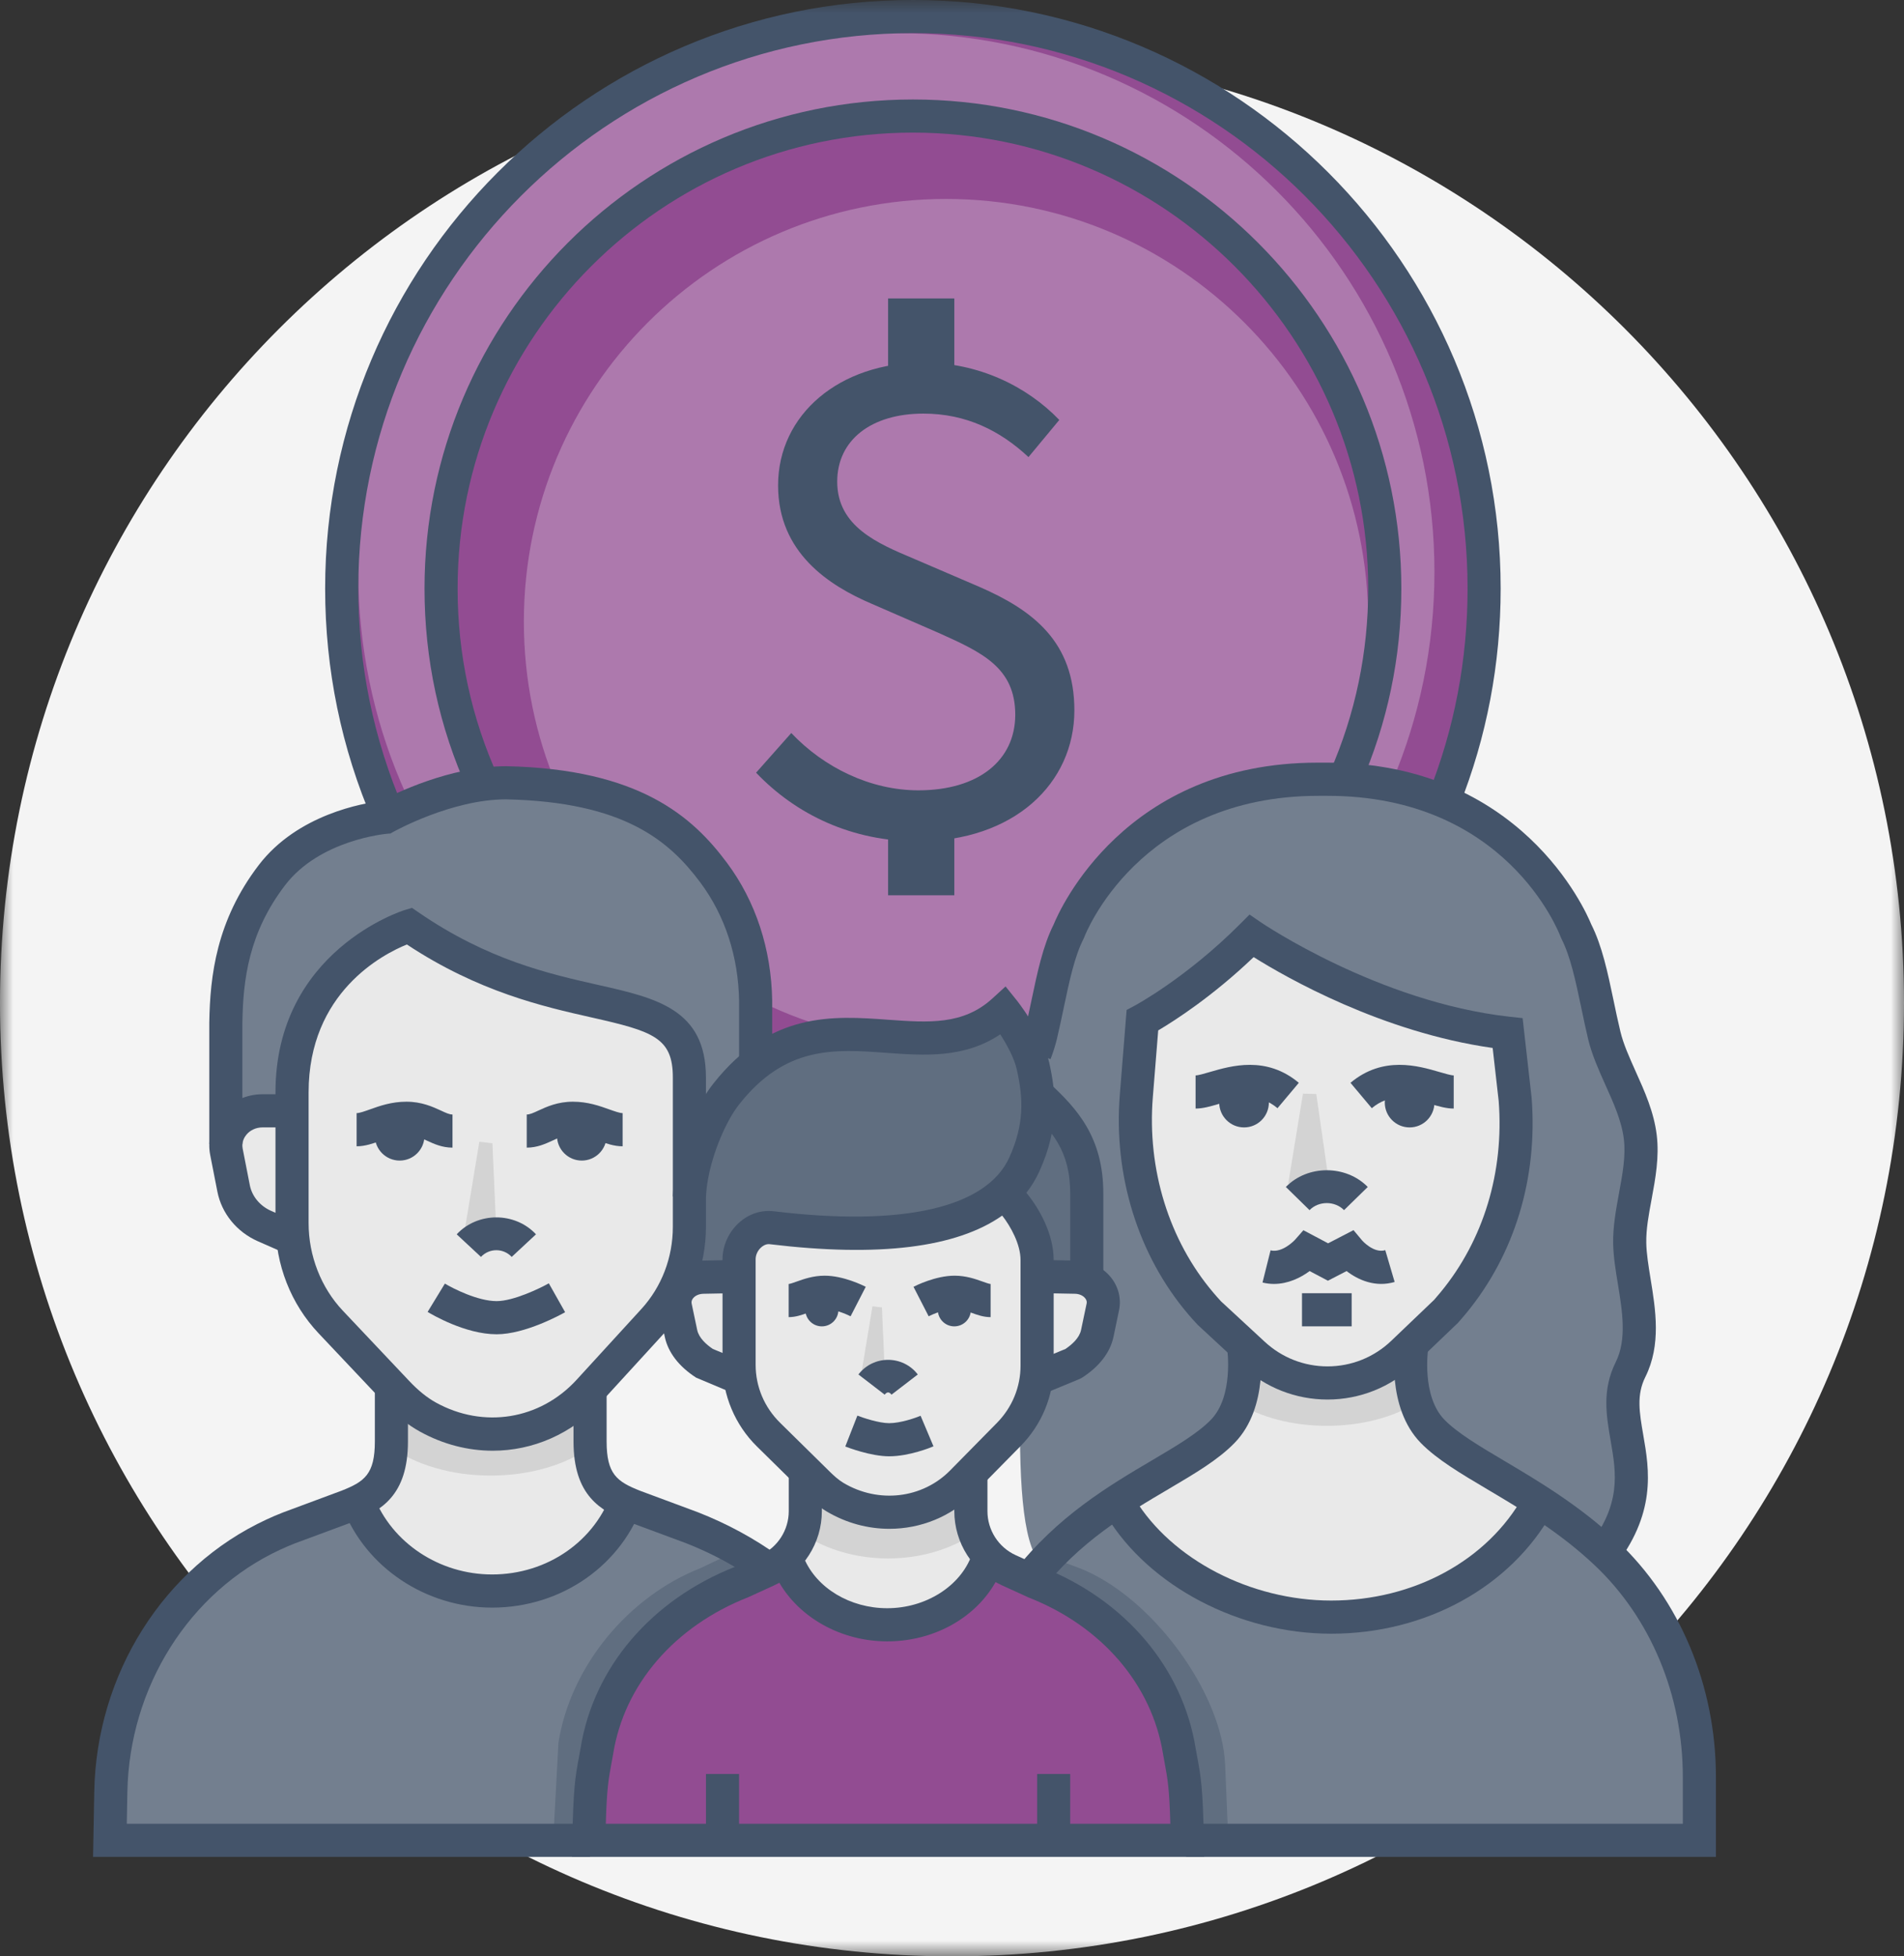 <?xml version="1.0" encoding="UTF-8"?>
<svg width="73px" height="75px" viewBox="0 0 73 75" version="1.1" xmlns="http://www.w3.org/2000/svg" xmlns:xlink="http://www.w3.org/1999/xlink">
    <rect x="0" y="0" width="73" height="75" fill="#333333" stroke="none"/>
    <title>95A16939-21E8-43EE-8E85-B748F0D70E20</title>
    <defs>
        <polygon id="path-1" points="0 0 73 0 73 73.092 0 73.092"></polygon>
        <polygon id="path-3" points="0 75 73 75 73 0 0 0"></polygon>
    </defs>
    <g id="Page-1" stroke="none" stroke-width="1" fill="none" fill-rule="evenodd">
        <g id="Insurance-101" transform="translate(-247, -2735)">
            <g id="Content-5" transform="translate(247, 2398)">
                <g id="icon-whole-life-insurance" transform="translate(0, 337)">
                    <g id="Group-3" transform="translate(0, 1.907)">
                        <mask id="mask-2" fill="white">
                            <use xlink:href="#path-1"></use>
                        </mask>
                        <g id="Clip-2"></g>
                        <path d="M73,36.546 C73,56.73 56.659,73.092 36.5,73.092 C16.341,73.092 -0,56.73 -0,36.546 C-0,16.362 16.341,0 36.5,0 C56.659,0 73,16.362 73,36.546" id="Fill-1" fill="#F4F4F4" mask="url(#mask-2)"></path>
                    </g>
                    <path d="M56.902,22.564 C56.902,34.675 47.097,44.492 35.001,44.492 C22.907,44.492 13.102,34.675 13.102,22.564 C13.102,10.453 22.907,0.635 35.001,0.635 C47.097,0.635 56.902,10.453 56.902,22.564" id="Fill-4" fill="#924C92"></path>
                    <path d="M54.997,21.928 C54.997,33.337 45.76,42.584 34.367,42.584 C22.973,42.584 13.737,33.337 13.737,21.928 C13.737,10.519 22.973,1.271 34.367,1.271 C45.76,1.271 54.997,10.519 54.997,21.928" id="Fill-6" fill="#AD79AD"></path>
                    <path d="M53.093,22.564 C53.093,32.569 44.993,40.678 35.002,40.678 C25.01,40.678 16.91,32.569 16.91,22.564 C16.91,12.559 25.01,4.45 35.002,4.45 C44.993,4.45 53.093,12.559 53.093,22.564" id="Fill-8" fill="#924C92"></path>
                    <path d="M52.458,23.835 C52.458,32.785 45.211,40.042 36.272,40.042 C27.331,40.042 20.085,32.785 20.085,23.835 C20.085,14.884 27.331,7.627 36.272,7.627 C45.211,7.627 52.458,14.884 52.458,23.835" id="Fill-10" fill="#AD79AD"></path>
                    <path d="M61.412,59.505 L39.763,59.746 C38.493,57.839 39.396,48.73 39.763,41.313 C39.763,34.995 44.878,29.872 51.189,29.872 C57.499,29.872 60.931,33.894 61.852,41.16 C61.852,41.16 63.136,42.925 63.015,44.492 C62.895,46.057 62.534,47.663 62.534,47.663 C62.534,47.663 62.775,48.948 62.615,50.714 C62.455,52.48 61.893,53.925 61.893,53.925 C62.513,56.436 62.303,58.431 61.412,59.505" id="Fill-12" fill="#737F8F"></path>
                    <path d="M57.868,39.598 C58.44,42.763 58.166,45.664 56.711,48.308 C55.471,50.564 53.292,52.823 50.902,52.823 C48.398,52.823 45.789,50.617 44.613,47.827 C43.386,44.914 43.384,41.842 43.649,39.139 C45.721,38.102 48.054,36.169 48.054,36.169 C52.134,38.165 55.973,39.905 57.868,39.598" id="Fill-14" fill="#E9E9E9"></path>
                    <path d="M65.004,67.521 C65.004,62.758 62.018,59.34 58.839,57.684 C58.211,59.14 55.079,62.049 51.106,62.049 C47.036,62.049 43.689,59.392 42.869,57.688 C39.127,59.746 37.388,62.613 36.84,66.343 L36.589,70.551 L65.153,70.551 L65.004,67.521 Z" id="Fill-16" fill="#737F8F"></path>
                    <path d="M33.26,67.784 C33.26,63.071 29.658,59.794 26.104,58.453 C26.104,58.453 23.614,57.725 23.893,57.839 C23.893,57.839 22.706,61.018 18.814,61.018 C14.924,61.018 13.736,57.839 13.736,57.839 C13.92,57.749 11.33,58.442 11.33,58.442 C7.777,59.783 4.929,63.079 4.328,66.71 L4.072,70.55 L33.415,70.55 L33.26,67.784 Z" id="Fill-18" fill="#737F8F"></path>
                    <path d="M36.476,70.551 L47.093,70.551 L46.973,67.675 C46.868,64.905 44.166,61.207 41.399,60.121 L39.853,59.545 C37.805,61.384 37.095,63.577 36.689,66.343 L36.476,70.551 Z" id="Fill-20" fill="#606E80"></path>
                    <path d="M33.26,67.784 C33.26,64.007 30.944,61.154 28.195,59.479 L26.865,60.113 C24.097,61.199 21.878,63.866 21.411,66.806 L21.21,70.55 L33.379,70.55 L33.26,67.784 Z" id="Fill-22" fill="#606E80"></path>
                    <path d="M58.888,57.575 C58.19,57.135 55.144,55.563 54.518,54.486 C53.892,53.408 54.158,51.386 54.158,51.386 C54.158,51.386 52.927,52.974 50.678,52.974 C49.104,52.974 47.69,51.816 47.69,51.816 C47.69,51.816 47.898,53.054 47.128,54.599 C46.607,55.641 43.681,57.116 42.87,57.687 C43.688,59.393 47.036,62.049 51.107,62.049 C55.177,62.049 58.374,58.991 58.888,57.575" id="Fill-24" fill="#E9E9E9"></path>
                    <polygon id="Fill-26" fill="#D3D3D3" points="50.904 44.98 49.389 45.389 49.956 41.926 50.466 41.938"></polygon>
                    <path d="M15.571,35.603 C13.429,36.211 11.197,39.328 11.197,39.971 L11.197,46.982 C11.197,48.347 11.712,49.657 12.631,50.627 L15.221,53.369 C15.573,53.743 15.965,54.082 16.41,54.328 C18.574,55.519 21.044,55 22.576,53.324 L25.054,50.617 C25.94,49.651 26.432,48.367 26.432,47.03 L26.432,40.484 C26.326,38.687 23.316,38.66 19.878,37.594 C18.165,37.063 16.238,36.124 15.571,35.603" id="Fill-28" fill="#E9E9E9"></path>
                    <path d="M8.658,42.585 L8.658,38.206 C8.534,36.426 9.234,34.74 10.615,33.211 C11.996,31.683 15.055,31.297 15.055,31.297 C15.055,31.297 17.124,29.872 19.558,29.872 C24.249,29.97 28.366,32.092 28.971,37.836 L28.971,40.678 L26.432,43.221 C26.432,42.849 26.357,40.128 25.69,39.573 C23.846,38.035 20.23,38.874 15.454,35.64 C15.454,35.64 11.198,36.679 11.198,42.585 L8.658,42.585 Z" id="Fill-30" fill="#737F8F"></path>
                    <path d="M22.624,55.297 L22.624,53.39 C21.515,54.373 20.311,54.661 18.815,54.661 C17.241,54.661 15.006,53.39 15.006,53.39 L15.006,55.297 C15.006,56.497 14.206,57.611 13.737,57.839 C13.737,57.839 14.923,61.018 18.815,61.018 C22.706,61.018 23.892,57.839 23.892,57.839 C22.778,57.388 22.624,56.495 22.624,55.297" id="Fill-32" fill="#E9E9E9"></path>
                    <polygon id="Fill-34" fill="#D3D3D3" points="19.015 46.89 17.774 47.422 18.378 43.771 18.879 43.828"></polygon>
                    <path d="M11.179,42.585 L10.101,42.585 C9.271,42.585 8.643,43.338 8.794,44.155 L9.052,45.558 C9.169,46.192 9.585,46.731 10.168,47.002 L10.989,47.458 L11.179,42.585 Z" id="Fill-36" fill="#E9E9E9"></path>
                    <path d="M28.319,48.941 L27.24,48.941 C26.41,48.941 25.782,49.531 25.934,50.17 L26.191,51.268 C26.308,51.764 26.723,52.184 27.307,52.397 L28.128,52.754 L28.319,48.941 Z" id="Fill-38" fill="#E9E9E9"></path>
                    <path d="M39.876,48.941 L40.955,48.941 C41.785,48.941 42.412,49.531 42.261,50.17 L42.004,51.268 C41.887,51.764 41.47,52.184 40.887,52.397 L40.066,52.754 L39.876,48.941 Z" id="Fill-40" fill="#E9E9E9"></path>
                    <path d="M38.493,45.763 C36.728,47.696 31.17,47.285 29.221,47.027 C28.672,46.954 28.209,47.702 28.207,48.308 C28.207,48.322 28.18,48.886 28.18,48.886 L26.504,48.941 C26.504,48.941 26.276,45.847 26.432,44.492 C26.863,40.741 29.891,40.205 30.875,40.042 C33.434,39.619 37.858,40.678 38.507,38.368 C38.507,38.368 40.397,40.678 39.762,42.584 C41.032,42.584 41.636,44.156 41.667,45.127 C41.711,46.49 41.667,48.941 41.667,48.941 L39.762,48.508 L39.762,47.669 C39.762,46.372 38.493,45.763 38.493,45.763" id="Fill-42" fill="#606E80"></path>
                    <path d="M45.339,70.551 L45.219,68.311 C45.219,64.497 42.412,61.843 39.645,60.757 L37.858,59.746 C36.589,62.923 31.51,62.923 30.241,59.746 L28.135,60.748 C25.367,61.834 23.148,64.501 22.681,67.441 L22.48,70.551 L45.339,70.551 Z" id="Fill-44" fill="#924C92"></path>
                    <path d="M34.271,46.904 C32.59,47.167 30.821,46.931 29.503,46.832 C28.876,46.786 28.343,47.281 28.337,47.909 L28.292,52.249 C28.292,53.257 28.692,54.223 29.404,54.935 L31.348,56.884 C31.542,57.076 31.745,57.259 31.977,57.4 C33.661,58.423 35.648,58.076 36.869,56.813 L38.677,54.946 C39.373,54.226 39.763,53.261 39.763,52.259 L39.782,47.726 C39.739,47.077 39.673,46.189 38.527,45.625 C38.527,45.625 36.833,46.504 34.271,46.904" id="Fill-46" fill="#E9E9E9"></path>
                    <path d="M37.224,56.568 C36.449,57.238 35.32,57.838 34.049,57.838 C32.145,57.838 30.876,56.568 30.876,56.568 C30.876,56.568 31.177,59.569 30.04,59.851 C30.04,59.851 31.333,62.289 34.049,62.289 C36.765,62.289 37.859,59.746 37.859,59.746 C36.99,58.963 37.224,56.568 37.224,56.568" id="Fill-48" fill="#E9E9E9"></path>
                    <polygon id="Fill-50" fill="#D3D3D3" points="33.911 52.34 33.013 52.727 33.45 50.079 33.813 50.121"></polygon>
                    <path d="M54.997,42.267 C54.997,42.794 54.57,43.221 54.045,43.221 C53.519,43.221 53.093,42.794 53.093,42.267 C53.093,41.74 53.519,41.313 54.045,41.313 C54.57,41.313 54.997,41.74 54.997,42.267" id="Fill-52" fill="#44546A"></path>
                    <path d="M34.05,58.157 C32.146,58.157 30.875,56.568 30.875,56.568 C30.875,56.568 30.971,57.756 30.851,58.857 C31.725,59.412 32.838,59.745 34.05,59.745 C35.274,59.745 36.397,59.406 37.275,58.842 C37.133,57.729 37.224,56.568 37.224,56.568 C36.45,57.405 35.318,58.157 34.05,58.157" id="Fill-54" fill="#D3D3D3"></path>
                    <path d="M54.159,51.385 C54.159,51.385 52.928,52.974 50.677,52.974 C49.103,52.974 47.689,51.816 47.689,51.816 C47.689,51.816 47.819,52.645 47.452,53.788 C48.318,54.325 49.528,54.661 50.871,54.661 C52.195,54.661 53.392,54.336 54.255,53.812 C53.981,52.731 54.159,51.385 54.159,51.385" id="Fill-56" fill="#D3D3D3"></path>
                    <path d="M18.815,56.568 C20.335,56.568 21.697,56.148 22.627,55.485 C22.626,55.422 22.623,55.362 22.623,55.297 L22.623,53.389 C21.514,54.372 20.31,54.661 18.815,54.661 C17.24,54.661 15.007,53.389 15.007,53.389 L15.007,55.297 C15.007,55.357 14.996,55.417 14.992,55.477 C15.922,56.145 17.288,56.568 18.815,56.568" id="Fill-58" fill="#D3D3D3"></path>
                    <path d="M46.745,42.267 C46.745,42.794 47.172,43.221 47.698,43.221 C48.224,43.221 48.649,42.794 48.649,42.267 C48.649,41.74 48.224,41.313 47.698,41.313 C47.172,41.313 46.745,41.74 46.745,42.267" id="Fill-60" fill="#44546A"></path>
                    <path d="M23.258,43.538 C23.258,44.065 22.831,44.492 22.306,44.492 C21.78,44.492 21.354,44.065 21.354,43.538 C21.354,43.012 21.78,42.584 22.306,42.584 C22.831,42.584 23.258,43.012 23.258,43.538" id="Fill-62" fill="#44546A"></path>
                    <path d="M14.371,43.538 C14.371,44.065 14.798,44.492 15.324,44.492 C15.85,44.492 16.275,44.065 16.275,43.538 C16.275,43.012 15.85,42.584 15.324,42.584 C14.798,42.584 14.371,43.012 14.371,43.538" id="Fill-64" fill="#44546A"></path>
                    <path d="M37.224,50.212 C37.224,50.563 36.939,50.848 36.588,50.848 C36.238,50.848 35.955,50.563 35.955,50.212 C35.955,49.861 36.238,49.576 36.588,49.576 C36.939,49.576 37.224,49.861 37.224,50.212" id="Fill-66" fill="#44546A"></path>
                    <path d="M30.876,50.212 C30.876,50.563 31.16,50.848 31.511,50.848 C31.861,50.848 32.145,50.563 32.145,50.212 C32.145,49.861 31.861,49.576 31.511,49.576 C31.16,49.576 30.876,49.861 30.876,50.212" id="Fill-68" fill="#44546A"></path>
                    <path d="M28.989,29.622 L30.338,28.101 C31.592,29.428 33.378,30.298 35.21,30.298 C37.526,30.298 38.925,29.139 38.925,27.4 C38.925,25.59 37.648,25.009 35.982,24.261 L33.426,23.149 C31.787,22.45 29.832,21.193 29.832,18.61 C29.832,15.88 32.196,13.9 35.403,13.9 C37.502,13.9 39.358,14.794 40.614,16.099 L39.432,17.523 C38.346,16.509 37.044,15.856 35.403,15.856 C33.402,15.856 32.099,16.87 32.099,18.465 C32.099,20.179 33.643,20.832 35.018,21.411 L37.55,22.498 C39.6,23.391 41.192,24.598 41.192,27.231 C41.192,30.033 38.877,32.254 35.186,32.254 C32.678,32.254 30.532,31.24 28.989,29.622" id="Fill-70" fill="#44546A"></path>
                    <mask id="mask-4" fill="white">
                        <use xlink:href="#path-3"></use>
                    </mask>
                    <g id="Clip-73"></g>
                    <polygon id="Fill-72" fill="#44546A" mask="url(#mask-4)" points="34.05 14.619 36.589 14.619 36.589 11.441 34.05 11.441"></polygon>
                    <polygon id="Fill-74" fill="#44546A" mask="url(#mask-4)" points="34.05 34.322 36.589 34.322 36.589 31.143 34.05 31.143"></polygon>
                    <path d="M55.736,42.498 C55.452,42.498 55.162,42.414 54.827,42.315 C53.946,42.057 53.269,41.919 52.595,42.484 L51.778,41.511 C53.025,40.464 54.376,40.86 55.183,41.095 C55.395,41.157 55.633,41.227 55.736,41.227 L55.736,42.498 Z" id="Fill-75" fill="#44546A" mask="url(#mask-4)"></path>
                    <path d="M45.839,42.498 L45.839,41.227 C45.942,41.227 46.182,41.157 46.392,41.095 C47.201,40.86 48.55,40.464 49.797,41.511 L48.98,42.484 C48.305,41.919 47.629,42.057 46.748,42.315 C46.413,42.414 46.124,42.498 45.839,42.498" id="Fill-76" fill="#44546A" mask="url(#mask-4)"></path>
                    <path d="M51.531,46.392 C51.179,46.032 50.559,46.032 50.208,46.392 L49.3,45.504 C50.133,44.649 51.604,44.649 52.44,45.504 L51.531,46.392 Z" id="Fill-77" fill="#44546A" mask="url(#mask-4)"></path>
                    <path d="M48.845,49.221 C48.702,49.221 48.555,49.205 48.405,49.167 L48.714,47.934 C49.163,48.047 49.638,47.543 49.642,47.538 L49.973,47.162 L50.92,47.664 L51.894,47.159 L52.222,47.552 C52.222,47.553 52.667,48.06 53.112,47.927 L53.471,49.146 C52.734,49.364 52.071,49.07 51.629,48.728 L50.913,49.098 L50.212,48.728 C49.864,48.986 49.383,49.221 48.845,49.221" id="Fill-78" fill="#44546A" mask="url(#mask-4)"></path>
                    <path d="M65.789,71.186 L45.476,71.186 L45.476,69.916 L64.52,69.916 L64.52,68.122 C64.52,64.984 63.284,62.023 61.13,59.996 C59.792,58.736 58.336,57.872 57.05,57.11 C55.997,56.486 55.088,55.946 54.475,55.319 C53.134,53.945 53.488,51.604 53.503,51.503 L54.757,51.701 C54.754,51.719 54.49,53.516 55.383,54.43 C55.879,54.938 56.721,55.438 57.698,56.017 C58.972,56.773 60.559,57.715 61.999,59.069 C64.407,61.336 65.789,64.634 65.789,68.122 L65.789,71.186 Z" id="Fill-79" fill="#44546A" mask="url(#mask-4)"></path>
                    <path d="M39.881,61.039 L38.877,60.261 C40.525,58.132 42.542,56.943 44.164,55.986 C45.102,55.432 45.912,54.955 46.425,54.43 C47.31,53.523 47.052,51.721 47.051,51.703 L48.303,51.504 C48.32,51.603 48.673,53.946 47.332,55.318 C46.702,55.965 45.824,56.482 44.807,57.082 C43.201,58.029 41.379,59.103 39.881,61.039" id="Fill-80" fill="#44546A" mask="url(#mask-4)"></path>
                    <path d="M51.038,62.63 C47.529,62.63 44.067,60.818 42.424,58.119 L43.507,57.458 C44.929,59.79 47.956,61.359 51.038,61.359 C54.205,61.359 57.03,59.822 58.41,57.349 L59.519,57.969 C57.916,60.843 54.666,62.63 51.038,62.63" id="Fill-81" fill="#44546A" mask="url(#mask-4)"></path>
                    <path d="M61.841,60.143 L60.849,59.348 C62.178,57.686 61.97,56.489 61.751,55.221 C61.586,54.267 61.417,53.283 61.947,52.22 C62.379,51.356 62.201,50.271 62.03,49.223 C61.941,48.683 61.859,48.173 61.849,47.676 C61.837,47.024 61.958,46.373 62.073,45.743 C62.208,45.011 62.337,44.319 62.259,43.67 C62.177,42.978 61.859,42.272 61.55,41.588 C61.297,41.022 61.035,40.439 60.891,39.842 C60.792,39.426 60.706,39.014 60.622,38.612 C60.412,37.613 60.213,36.668 59.867,35.99 L59.837,35.921 C59.754,35.7 57.727,30.509 50.895,30.509 L50.555,30.509 C43.65,30.509 41.593,35.867 41.574,35.921 L41.544,35.99 C41.198,36.666 41,37.61 40.79,38.607 C40.705,39.012 40.618,39.426 40.519,39.842 C40.46,40.082 40.383,40.331 40.278,40.604 L39.091,40.151 C39.177,39.929 39.238,39.731 39.283,39.545 C39.38,39.141 39.466,38.738 39.548,38.346 C39.773,37.274 39.986,36.26 40.399,35.438 C40.625,34.884 43.117,29.237 50.516,29.237 L50.895,29.237 C58.292,29.237 60.783,34.883 61.01,35.438 C61.425,36.261 61.639,37.277 61.864,38.351 C61.944,38.741 62.03,39.143 62.126,39.545 C62.241,40.026 62.469,40.532 62.708,41.066 C63.056,41.837 63.414,42.635 63.52,43.518 C63.621,44.36 63.47,45.18 63.323,45.974 C63.212,46.568 63.108,47.127 63.119,47.652 C63.126,48.057 63.203,48.524 63.282,49.017 C63.477,50.208 63.697,51.557 63.083,52.788 C62.738,53.478 62.855,54.152 63.002,55.004 C63.236,56.354 63.526,58.034 61.841,60.143" id="Fill-82" fill="#44546A" mask="url(#mask-4)"></path>
                    <path d="M44.406,39.502 L44.2,42.061 C43.976,44.825 44.821,47.555 46.518,49.553 C46.614,49.667 46.714,49.781 46.818,49.892 L48.491,51.439 C49.149,52.048 50.003,52.382 50.897,52.382 C51.812,52.382 52.68,52.034 53.342,51.401 L54.985,49.831 C55.05,49.756 55.145,49.645 55.24,49.531 C56.88,47.537 57.67,44.935 57.46,42.208 L57.229,40.175 C52.981,39.574 49.304,37.468 48.065,36.692 C46.481,38.206 45.023,39.137 44.406,39.502 M50.897,53.653 C49.682,53.653 48.522,53.198 47.63,52.373 L45.922,50.791 C45.772,50.632 45.661,50.506 45.552,50.378 C43.636,48.124 42.683,45.056 42.935,41.959 L43.195,38.717 L43.502,38.554 C43.522,38.545 45.484,37.489 47.535,35.434 L47.908,35.06 L48.343,35.359 C48.388,35.389 52.852,38.416 57.875,38.977 L58.378,39.032 L58.723,42.088 C58.961,45.167 58.07,48.091 56.218,50.341 C56.113,50.468 56.005,50.593 55.896,50.716 L54.218,52.321 C53.319,53.18 52.14,53.653 50.897,53.653" id="Fill-83" fill="#44546A" mask="url(#mask-4)"></path>
                    <path d="M10.912,48.036 L9.886,47.585 C9.078,47.229 8.497,46.517 8.334,45.68 L8.059,44.277 C7.95,43.718 8.097,43.142 8.464,42.696 C8.855,42.221 9.439,41.949 10.068,41.949 L11.198,41.949 L11.198,43.22 L10.068,43.22 C9.82,43.22 9.592,43.323 9.445,43.503 C9.372,43.593 9.255,43.781 9.304,44.033 L9.578,45.435 C9.662,45.864 9.968,46.233 10.396,46.421 L11.423,46.872 L10.912,48.036 Z" id="Fill-84" fill="#44546A" mask="url(#mask-4)"></path>
                    <path d="M19.04,51.151 C17.832,51.151 16.539,50.381 16.395,50.294 L17.057,49.208 C17.364,49.394 18.318,49.88 19.04,49.88 C19.689,49.88 20.705,49.387 21.042,49.198 L21.667,50.305 C21.514,50.392 20.139,51.151 19.04,51.151" id="Fill-85" fill="#44546A" mask="url(#mask-4)"></path>
                    <path d="M19.619,48.185 C19.3,47.843 18.76,47.843 18.44,48.185 L17.51,47.319 C18.315,46.454 19.745,46.454 20.55,47.319 L19.619,48.185 Z" id="Fill-86" fill="#44546A" mask="url(#mask-4)"></path>
                    <path d="M20.195,43.996 L20.195,42.726 C20.312,42.726 20.438,42.67 20.651,42.571 C20.958,42.43 21.377,42.235 21.965,42.235 C22.538,42.235 22.997,42.4 23.365,42.532 C23.569,42.604 23.762,42.673 23.872,42.673 L23.872,43.945 C23.542,43.945 23.235,43.834 22.938,43.729 C22.633,43.62 22.318,43.507 21.965,43.507 C21.656,43.507 21.436,43.608 21.183,43.726 C20.907,43.852 20.597,43.996 20.195,43.996" id="Fill-87" fill="#44546A" mask="url(#mask-4)"></path>
                    <path d="M17.349,43.996 C16.948,43.996 16.638,43.852 16.364,43.726 C16.109,43.608 15.889,43.507 15.58,43.507 C15.228,43.507 14.912,43.62 14.606,43.729 C14.31,43.834 14.003,43.945 13.673,43.945 L13.673,42.673 C13.782,42.673 13.976,42.604 14.179,42.532 C14.548,42.4 15.008,42.235 15.58,42.235 C16.167,42.235 16.588,42.43 16.896,42.571 C17.107,42.67 17.233,42.726 17.349,42.726 L17.349,43.996 Z" id="Fill-88" fill="#44546A" mask="url(#mask-4)"></path>
                    <path d="M29.121,60.691 C28.266,60.073 27.321,59.56 26.311,59.163 L24.095,58.341 C23.023,57.919 21.989,57.337 21.989,55.258 L21.989,53.389 L23.258,53.389 L23.258,55.258 C23.258,56.514 23.652,56.8 24.548,57.153 L26.763,57.976 C27.882,58.414 28.922,58.98 29.864,59.659 L29.121,60.691 Z" id="Fill-89" fill="#44546A" mask="url(#mask-4)"></path>
                    <path d="M22.624,71.186 L3.568,71.186 L3.614,68.684 C3.697,64.163 6.288,60.068 10.218,58.252 C10.428,58.154 10.64,58.063 10.855,57.98 L13.094,57.148 C13.978,56.8 14.372,56.513 14.372,55.258 L14.372,53.39 L15.641,53.39 L15.641,55.258 C15.641,57.337 14.606,57.919 13.547,58.336 L11.307,59.167 C11.129,59.237 10.939,59.318 10.751,59.405 C7.259,61.019 4.957,64.67 4.883,68.708 L4.861,69.916 L22.624,69.916 L22.624,71.186 Z" id="Fill-90" fill="#44546A" mask="url(#mask-4)"></path>
                    <path d="M18.867,61.63 C16.328,61.63 14.028,60.095 13.144,57.812 L14.329,57.353 C15.024,59.15 16.848,60.359 18.867,60.359 C20.993,60.359 22.847,59.066 23.481,57.14 L24.687,57.539 C23.881,59.986 21.543,61.63 18.867,61.63" id="Fill-91" fill="#44546A" mask="url(#mask-4)"></path>
                    <path d="M15.6,36.208 C14.689,36.577 11.832,38.039 11.832,41.878 L11.832,46.892 C11.832,48.142 12.31,49.364 13.142,50.245 L15.687,52.939 C16.036,53.309 16.371,53.579 16.712,53.768 C18.538,54.778 20.707,54.427 22.108,52.895 L24.585,50.188 C25.367,49.334 25.797,48.214 25.797,47.03 L25.797,41.309 C25.797,39.781 25.047,39.538 22.675,39.004 C20.84,38.59 18.35,38.027 15.6,36.208 M18.891,55.615 C17.949,55.615 16.992,55.375 16.097,54.88 C15.642,54.629 15.206,54.28 14.764,53.813 L12.219,51.118 C11.151,49.988 10.562,48.487 10.562,46.892 L10.562,41.878 C10.562,36.445 15.455,34.907 15.504,34.892 L15.796,34.804 L16.046,34.976 C18.702,36.805 21.06,37.336 22.954,37.763 C25.161,38.261 27.066,38.692 27.066,41.309 L27.066,47.03 C27.066,48.532 26.518,49.958 25.522,51.047 L23.044,53.755 C21.926,54.976 20.428,55.615 18.891,55.615" id="Fill-92" fill="#44546A" mask="url(#mask-4)"></path>
                    <path d="M9.293,43.856 L8.024,43.856 L8.024,39.201 C8.053,37.404 8.298,35.289 9.918,33.167 C11.414,31.208 13.954,30.788 14.59,30.713 C15.118,30.431 17.255,29.373 19.417,29.373 C24.52,29.484 26.554,31.308 27.872,33.077 C28.975,34.557 29.574,36.386 29.606,38.363 L29.606,40.677 L28.337,40.677 L28.337,38.373 C28.31,36.674 27.797,35.102 26.855,33.837 C25.663,32.237 23.934,30.743 19.404,30.644 C17.317,30.644 15.115,31.872 15.092,31.884 L14.971,31.953 L14.83,31.965 C14.805,31.967 12.259,32.192 10.928,33.939 C9.536,35.763 9.319,37.551 9.293,39.212 L9.293,43.856 Z" id="Fill-93" fill="#44546A" mask="url(#mask-4)"></path>
                    <path d="M28.095,53.405 L26.69,52.814 C26.03,52.388 25.614,51.846 25.488,51.249 L25.275,50.231 C25.182,49.788 25.296,49.328 25.588,48.966 C25.92,48.56 26.424,48.327 26.977,48.327 L28.015,48.306 L28.041,49.578 L26.989,49.598 C26.811,49.598 26.661,49.662 26.574,49.769 C26.522,49.833 26.504,49.901 26.517,49.97 L26.731,50.987 C26.796,51.294 27.084,51.548 27.331,51.714 L28.579,52.229 L28.095,53.405 Z" id="Fill-94" fill="#44546A" mask="url(#mask-4)"></path>
                    <path d="M40.085,53.405 L39.601,52.229 L40.849,51.714 C41.096,51.548 41.384,51.294 41.448,50.987 L41.662,49.97 C41.677,49.901 41.658,49.833 41.605,49.769 C41.52,49.662 41.369,49.598 41.204,49.598 L40.14,49.578 L40.164,48.306 L41.216,48.327 C41.757,48.327 42.262,48.56 42.591,48.968 C42.883,49.328 42.997,49.788 42.904,50.232 L42.692,51.248 C42.566,51.846 42.151,52.386 41.492,52.812 L41.39,52.866 L40.085,53.405 Z" id="Fill-95" fill="#44546A" mask="url(#mask-4)"></path>
                    <polygon id="Fill-96" fill="#44546A" mask="url(#mask-4)" points="27.067 70.551 28.336 70.551 28.336 68.008 27.067 68.008"></polygon>
                    <path d="M34.091,55.829 C33.387,55.829 32.506,55.492 32.409,55.453 L32.872,54.269 C33.077,54.35 33.697,54.559 34.091,54.559 C34.529,54.559 35.108,54.355 35.296,54.275 L35.79,55.447 C35.699,55.486 34.866,55.829 34.091,55.829" id="Fill-97" fill="#44546A" mask="url(#mask-4)"></path>
                    <path d="M34.181,53.466 C34.094,53.352 34.006,53.352 33.919,53.466 L32.912,52.692 C33.487,51.944 34.612,51.944 35.188,52.692 L34.181,53.466 Z" id="Fill-98" fill="#44546A" mask="url(#mask-4)"></path>
                    <polygon id="Fill-99" fill="#44546A" mask="url(#mask-4)" points="39.764 70.551 41.032 70.551 41.032 68.008 39.764 68.008"></polygon>
                    <path d="M37.98,50.494 C37.71,50.494 37.473,50.41 37.246,50.327 C37.029,50.251 36.823,50.177 36.599,50.177 C36.239,50.177 35.76,50.383 35.605,50.461 L35.024,49.331 C35.109,49.288 35.869,48.905 36.599,48.905 C37.044,48.905 37.406,49.036 37.671,49.13 C37.781,49.169 37.929,49.223 37.98,49.223 L37.98,50.494 Z" id="Fill-100" fill="#44546A" mask="url(#mask-4)"></path>
                    <path d="M30.237,50.494 L30.237,49.223 C30.288,49.223 30.436,49.169 30.546,49.13 C30.811,49.036 31.173,48.905 31.618,48.905 C32.348,48.905 33.107,49.288 33.193,49.331 L32.612,50.461 C32.454,50.381 31.976,50.177 31.618,50.177 C31.394,50.177 31.188,50.251 30.971,50.327 C30.743,50.41 30.507,50.494 30.237,50.494" id="Fill-101" fill="#44546A" mask="url(#mask-4)"></path>
                    <path d="M34.017,62.924 C32.088,62.924 30.335,61.839 29.656,60.227 L30.826,59.733 C31.309,60.881 32.591,61.653 34.017,61.653 C35.494,61.653 36.828,60.809 37.261,59.601 L38.456,60.03 C37.836,61.761 36.053,62.924 34.017,62.924" id="Fill-102" fill="#44546A" mask="url(#mask-4)"></path>
                    <path d="M46.169,71.186 L21.931,71.186 L21.943,70.538 C21.981,68.525 22.056,68.123 22.204,67.324 L22.258,67.028 C22.749,63.935 24.969,61.327 28.193,60.061 L29.163,59.617 C29.817,59.317 30.241,58.655 30.241,57.934 L30.241,56.567 L31.51,56.567 L31.51,57.934 C31.51,59.152 30.795,60.266 29.69,60.773 L28.689,61.231 C25.856,62.344 23.931,64.585 23.509,67.24 L23.452,67.555 C23.329,68.215 23.266,68.561 23.227,69.916 L44.871,69.916 C44.834,68.561 44.77,68.215 44.648,67.555 L44.593,67.252 C44.169,64.585 42.244,62.344 39.442,61.244 L38.41,60.773 C37.303,60.266 36.589,59.152 36.589,57.934 L36.589,56.567 L37.859,56.567 L37.859,57.934 C37.859,58.655 38.281,59.317 38.938,59.617 L39.937,60.074 C43.131,61.327 45.351,63.935 45.844,67.04 L45.896,67.324 C46.044,68.123 46.118,68.525 46.157,70.538 L46.169,71.186 Z" id="Fill-103" fill="#44546A" mask="url(#mask-4)"></path>
                    <path d="M29.474,47.695 C29.345,47.695 29.239,47.77 29.185,47.818 C29.053,47.933 28.971,48.109 28.971,48.271 L28.971,52.318 C28.971,53.159 29.305,53.95 29.91,54.545 L31.82,56.425 C31.958,56.561 32.142,56.731 32.337,56.848 C33.682,57.649 35.365,57.451 36.428,56.371 L38.226,54.545 C38.807,53.953 39.128,53.174 39.128,52.354 L39.128,48.305 C39.128,47.695 38.747,47.014 38.425,46.601 C36.672,47.834 33.691,48.202 29.513,47.698 C29.5,47.695 29.488,47.695 29.474,47.695 M34.1,58.609 C33.278,58.609 32.445,58.39 31.69,57.941 C31.377,57.755 31.119,57.517 30.93,57.331 L29.02,55.451 C28.183,54.628 27.702,53.485 27.702,52.318 L27.702,48.271 C27.703,47.746 27.943,47.221 28.345,46.865 C28.722,46.529 29.188,46.381 29.666,46.435 C34.611,47.035 37.818,46.303 38.695,44.378 C39.278,43.097 39.233,42.103 38.985,41.003 C38.885,40.559 38.602,40.043 38.35,39.653 C36.972,40.576 35.45,40.468 33.974,40.361 C31.991,40.217 30.118,40.085 28.345,42.331 C28.213,42.497 28.087,42.692 27.967,42.908 C27.449,43.85 27.095,45.026 27.067,45.907 L25.798,45.866 C25.84,44.572 26.372,43.174 26.856,42.295 C27.007,42.019 27.173,41.765 27.348,41.543 C29.54,38.768 31.943,38.939 34.066,39.094 C35.604,39.205 36.935,39.299 38.054,38.273 L38.553,37.816 L38.978,38.344 C39.017,38.393 39.968,39.587 40.224,40.724 C40.487,41.893 40.623,43.207 39.85,44.905 C39.715,45.202 39.549,45.476 39.351,45.728 C39.85,46.33 40.398,47.308 40.398,48.305 L40.398,52.354 C40.398,53.51 39.947,54.607 39.129,55.438 L37.332,57.263 C36.46,58.15 35.291,58.609 34.1,58.609" id="Fill-104" fill="#44546A" mask="url(#mask-4)"></path>
                    <path d="M42.302,48.941 L41.033,48.941 L41.033,45.762 C41.033,44.106 40.327,43.331 39.334,42.417 L40.191,41.481 C41.304,42.501 42.302,43.598 42.302,45.762 L42.302,48.941 Z" id="Fill-105" fill="#44546A" mask="url(#mask-4)"></path>
                    <path d="M14.308,31.509 C13.087,28.68 12.466,25.669 12.466,22.563 C12.466,10.122 22.575,0 35.002,0 C47.427,0 57.536,10.122 57.536,22.563 C57.536,25.443 57.003,28.247 55.95,30.897 L54.769,30.427 C55.764,27.927 56.267,25.281 56.267,22.563 C56.267,10.822 46.728,1.27 35.002,1.27 C23.277,1.27 13.737,10.822 13.737,22.563 C13.737,25.495 14.321,28.337 15.473,31.005 L14.308,31.509 Z" id="Fill-106" fill="#44546A" mask="url(#mask-4)"></path>
                    <path d="M17.949,30.322 C16.838,27.878 16.276,25.268 16.276,22.564 C16.276,12.224 24.676,3.814 35.002,3.814 C45.327,3.814 53.728,12.224 53.728,22.564 C53.728,25.184 53.198,27.722 52.151,30.104 L50.99,29.593 C51.965,27.373 52.458,25.007 52.458,22.564 C52.458,12.926 44.627,5.084 35.002,5.084 C25.377,5.084 17.545,12.926 17.545,22.564 C17.545,25.085 18.069,27.518 19.104,29.795 L17.949,30.322 Z" id="Fill-107" fill="#44546A" mask="url(#mask-4)"></path>
                    <polygon id="Fill-108" fill="#44546A" mask="url(#mask-4)" points="49.919 50.847 51.823 50.847 51.823 49.577 49.919 49.577"></polygon>
                </g>
            </g>
        </g>
    </g>
</svg>